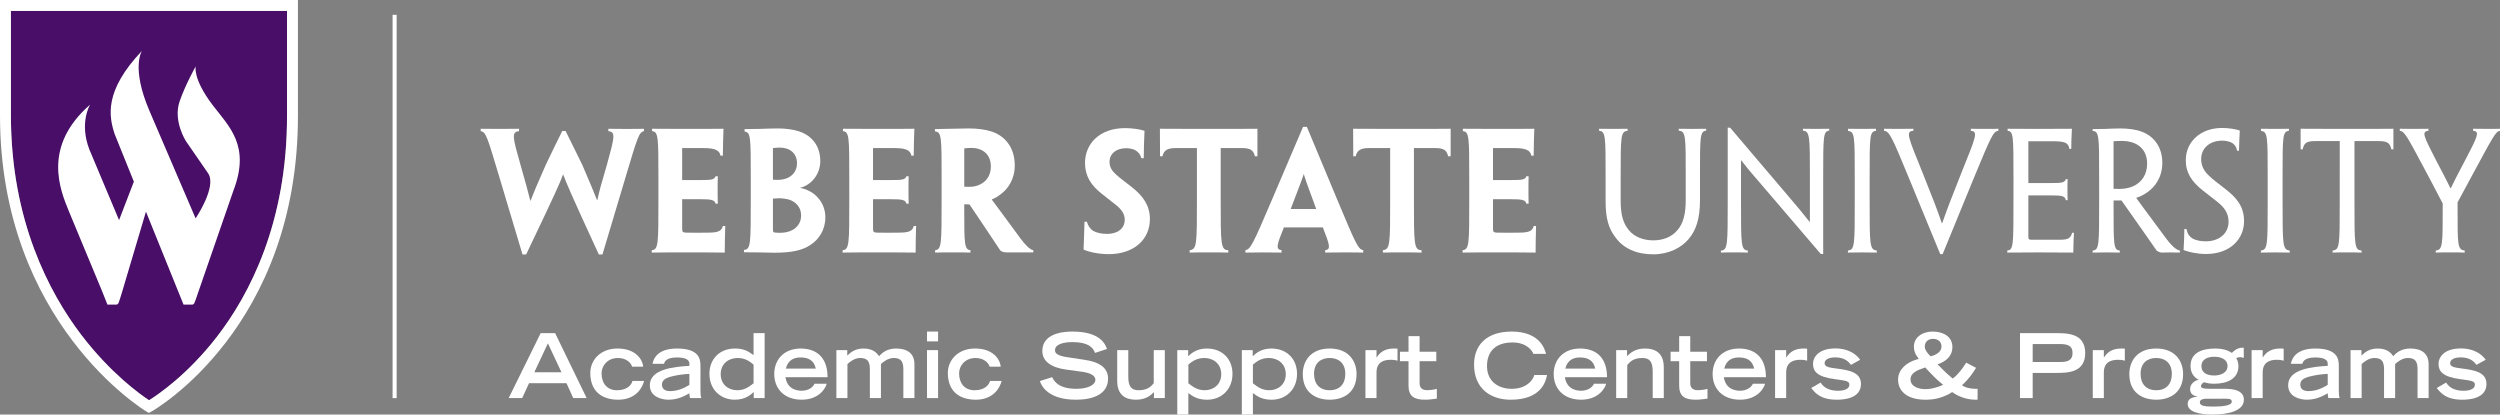 <?xml version="1.0" encoding="iso-8859-1"?>
<!-- Generator: Adobe Illustrator 22.0.1, SVG Export Plug-In . SVG Version: 6.00 Build 0)  -->
<svg version="1.1" id="Layer_1" xmlns="http://www.w3.org/2000/svg" xmlns:xlink="http://www.w3.org/1999/xlink" x="0px" y="0px"
	 width="360px" height="59.693px" viewBox="0 0 360 59.693" style="enable-background:new 0 0 360 59.693;" xml:space="preserve">
<rect x="0" y="0" width="360" height="59.693" fill="#808080" stroke="none"/>
<g>
	<path style="fill:#490E67;" d="M1.571,1.571v15.043c0,15.114,5.507,25.524,10.125,31.595c4.218,5.541,8.485,8.579,9.766,9.427
		c1.291-0.802,5.572-3.702,9.791-9.164c4.63-5.992,10.135-16.398,10.079-31.938V1.571H1.571z"/>
	<rect x="56.532" y="2.135" style="fill:#FFFFFF;" width="0.585" height="55.197"/>
	<g>
		<path style="fill:#FFFFFF;" d="M86.754,36.643h-0.522c-4.197-9.097-4.697-10.351-5.131-11.512h-0.025
			c-0.43,1.187-0.978,2.44-5.311,11.512H75.24L71.912,25.52c-1.734-5.771-1.916-6.523-2.691-6.636v-0.343
			c0.593,0,1.458,0.021,2.553,0.021c1.049,0,1.893-0.021,2.967-0.021v0.343c-1.12,0.113-0.915,0.886,0.18,4.743
			c0.821,2.85,1.141,4.078,1.438,5.265h0.046c0.455-1.187,0.888-2.211,2.165-5.107c0.777-1.667,1.688-3.468,2.394-4.926h0.481
			c0.706,1.437,1.55,3.147,2.415,4.902c1.187,2.783,1.642,3.853,2.098,5.019h0.069c0.251-1.187,0.548-2.303,1.369-5.065
			c1.095-3.966,1.3-4.718,0.205-4.831v-0.343c0.752,0.021,1.642,0.021,2.737,0.021s1.732,0,2.394-0.021v0.343
			c-0.708,0.134-0.936,0.865-2.645,6.611L86.754,36.643z"/>
		<path style="fill:#FFFFFF;" d="M94.811,25.699c0-5.929,0-6.728-0.911-6.815v-0.343c0.798,0,2.712,0.021,4.856,0.021
			c1.939,0,3.991,0,5.428-0.021c-0.046,1.116-0.071,2.257-0.092,3.874h-0.343c-0.138-0.865-0.957-1.091-2.507-1.091h-3.011v4.605
			h2.576c1.621,0,2.052-0.046,2.236-0.547h0.32c-0.023,0.681-0.023,1.3-0.023,1.868c0,0.685,0,1.325,0.023,2.077h-0.32
			c-0.138-0.547-0.614-0.639-2.19-0.639h-2.622v4.17c0,0.481,0.046,0.594,0.458,0.64c1.139,0.025,2.415,0.025,3.464,0
			c1.118-0.021,1.778-0.18,1.939-0.957h0.343c-0.046,1.642-0.069,2.691-0.069,3.832c-1.573-0.025-3.42-0.025-5.108-0.025
			c-2.461,0-4.628,0-5.403,0.025v-0.343c0.957-0.092,0.957-0.89,0.957-7.275V25.699z"/>
		<path style="fill:#FFFFFF;" d="M118.849,31.311c0,1.801-0.934,3.188-2.187,3.986c-1.12,0.731-2.578,1.095-5.154,1.095
			c-0.775,0-1.527-0.046-2.394-0.046c-0.501,0-1.185-0.021-1.983-0.021v-0.343c0.98-0.046,0.98-0.865,0.98-7.229v-3.055
			c0-5.929,0-6.657-0.888-6.749v-0.363c0.522,0,1.525-0.025,2.119-0.025c0.66-0.021,1.709-0.067,2.645-0.067
			c1.095,0,2.213,0.138,3.034,0.41c1.346,0.41,3.101,1.642,3.101,4.287c0,1.914-1.3,3.464-2.896,3.853v0.021
			c1.939,0.322,3.625,1.964,3.625,4.22V31.311z M114.768,23.509c0-1.412-1.003-2.257-2.486-2.257c-0.366,0-0.752,0.046-0.98,0.071
			v4.559c0.249,0,0.478,0.021,0.637,0.021c0.389,0,0.844-0.046,1.279-0.205c0.727-0.251,1.55-0.936,1.55-2.165V23.509z
			 M115.36,31.01c0-1.254-0.867-1.981-1.709-2.257c-0.387-0.113-0.98-0.205-1.481-0.205c-0.23,0-0.619,0.025-0.867,0.046v4.425
			c0,0.338,0.046,0.384,0.182,0.456c0.274,0.046,0.639,0.046,0.911,0.046c0.593,0,1.233-0.138,1.688-0.389
			c0.616-0.322,1.277-0.982,1.277-2.098V31.01z"/>
		<path style="fill:#FFFFFF;" d="M122.296,25.699c0-5.929,0-6.728-0.913-6.815v-0.343c0.798,0,2.716,0.021,4.858,0.021
			c1.937,0,3.991,0,5.426-0.021c-0.046,1.116-0.067,2.257-0.092,3.874h-0.341c-0.136-0.865-0.959-1.091-2.509-1.091h-3.009v4.605
			h2.576c1.619,0,2.054-0.046,2.234-0.547h0.322c-0.025,0.681-0.025,1.3-0.025,1.868c0,0.685,0,1.325,0.025,2.077h-0.322
			c-0.134-0.547-0.614-0.639-2.188-0.639h-2.622v4.17c0,0.481,0.046,0.594,0.455,0.64c1.141,0.025,2.417,0.025,3.466,0
			c1.118-0.021,1.778-0.18,1.937-0.957h0.343c-0.046,1.642-0.067,2.691-0.067,3.832c-1.575-0.025-3.42-0.025-5.108-0.025
			c-2.463,0-4.628,0-5.405,0.025v-0.343c0.959-0.092,0.959-0.89,0.959-7.275V25.699z"/>
		<path style="fill:#FFFFFF;" d="M135.593,25.699c0-5.929,0-6.728-0.959-6.769v-0.343c0.593,0,1.414-0.025,2.348-0.046
			c0.685-0.025,1.803-0.046,2.555-0.046c1.276,0,2.394,0.159,3.351,0.476c1.596,0.552,3.238,2.031,3.238,4.856
			c0,2.031-1.026,3.377-1.893,4.037c-0.433,0.368-0.959,0.685-1.389,0.844v0.071c0.727,0.957,1.366,1.847,4.126,5.587
			c0.66,0.886,1.322,1.571,1.824,1.663v0.318h-2.098h-1.619c-0.412,0-0.775-0.046-1.026-0.272c-1.392-2.077-2.873-4.333-4.446-6.636
			c-0.23,0-0.524-0.025-0.752-0.025v0.982c0,4.742,0.021,5.541,0.89,5.633v0.343c-0.547-0.025-1.55-0.025-2.486-0.025
			c-1.072,0-2.006,0-2.599,0.025v-0.343c0.934-0.092,0.934-0.89,0.934-7.275V25.699z M142.684,23.965
			c0-1.617-1.049-2.666-2.827-2.666c-0.412,0-0.821,0.046-1.003,0.067v5.52c0.251,0.021,0.501,0.021,0.752,0.021
			c0.685,0,1.32-0.18,1.801-0.501c0.66-0.389,1.277-1.183,1.277-2.415V23.965z"/>
		<path style="fill:#FFFFFF;" d="M165.584,31.583c0,2.85-2.257,5.015-5.927,5.015c-1.392,0-2.829-0.297-3.625-0.66
			c0.044-1.162,0.09-2.211,0.136-4.012h0.343c0.159,0.614,0.501,1.049,0.911,1.32c0.527,0.297,1.256,0.434,2.008,0.434
			c1.461,0,2.53-0.731,2.53-2.052c0-0.823-0.456-1.483-1.3-2.144c-0.593-0.481-1.254-0.982-1.939-1.53
			c-1.64-1.254-2.482-2.645-2.482-4.488c0-2.737,2.073-5.019,5.767-5.019c0.982,0,2.144,0.159,2.804,0.389
			c-0.067,1.3-0.092,2.394-0.113,3.945h-0.343c-0.113-0.501-0.41-0.844-0.777-1.095c-0.341-0.205-0.819-0.343-1.412-0.343
			c-1.412,0-2.395,0.773-2.395,1.96c0,0.752,0.343,1.3,0.936,1.826c0.548,0.501,1.3,1.049,2.282,1.822
			c1.594,1.254,2.597,2.624,2.597,4.605V31.583z"/>
		<path style="fill:#FFFFFF;" d="M172.359,21.324h-3.076c-1.141,0-1.688,0.297-1.893,1.183h-0.343c0-1.504-0.023-2.85-0.023-3.966
			c1.87,0.021,3.989,0.021,5.746,0.021h2.553c1.962,0,4.06,0,5.746-0.021v3.966h-0.366c-0.203-0.932-0.727-1.183-1.845-1.183h-3.078
			v7.43c0,6.41,0,7.254,1.095,7.275v0.343c-0.752-0.025-1.755-0.025-2.783-0.025c-1.095,0-2.144,0-2.783,0.025v-0.343
			c1.049-0.113,1.049-0.89,1.049-7.275V21.324z"/>
		<path style="fill:#FFFFFF;" d="M184.883,32.744c-0.982,2.42-1.254,3.193-0.343,3.264v0.364c-0.844,0-1.78-0.025-2.691-0.025
			c-1.208,0-2.006,0.025-2.507,0.025v-0.364c0.706-0.071,1.095-0.844,3.832-7.275l4.467-10.467h0.547l4.379,10.489
			c2.666,6.385,3.032,7.183,3.738,7.254v0.364c-0.524-0.025-1.323-0.025-2.507-0.025c-1.005,0-2.029,0-2.965,0.025v-0.364
			c0.89-0.071,0.593-0.844-0.343-3.264H184.883z M189.534,30.099l-0.023-0.067c-1.3-3.489-1.594-4.379-1.757-4.948h-0.021
			c-0.161,0.547-0.501,1.438-1.847,4.948l-0.023,0.067H189.534z"/>
		<path style="fill:#FFFFFF;" d="M200.185,21.324h-3.076c-1.141,0-1.688,0.297-1.893,1.183h-0.343c0-1.504-0.023-2.85-0.023-3.966
			c1.87,0.021,3.991,0.021,5.746,0.021h2.555c1.96,0,4.057,0,5.743-0.021v3.966h-0.363c-0.205-0.932-0.729-1.183-1.845-1.183h-3.08
			v7.43c0,6.41,0,7.254,1.095,7.275v0.343c-0.752-0.025-1.755-0.025-2.783-0.025c-1.095,0-2.144,0-2.783,0.025v-0.343
			c1.049-0.113,1.049-0.89,1.049-7.275V21.324z"/>
		<path style="fill:#FFFFFF;" d="M211.57,25.699c0-5.929,0-6.728-0.913-6.815v-0.343c0.798,0,2.714,0.021,4.858,0.021
			c1.937,0,3.991,0,5.426-0.021c-0.046,1.116-0.069,2.257-0.092,3.874h-0.34c-0.136-0.865-0.959-1.091-2.509-1.091h-3.009v4.605
			h2.578c1.617,0,2.052-0.046,2.232-0.547h0.32c-0.023,0.681-0.023,1.3-0.023,1.868c0,0.685,0,1.325,0.023,2.077h-0.32
			c-0.134-0.547-0.614-0.639-2.187-0.639h-2.622v4.17c0,0.481,0.046,0.594,0.456,0.64c1.141,0.025,2.415,0.025,3.464,0
			c1.12-0.021,1.78-0.18,1.939-0.957h0.343c-0.046,1.642-0.067,2.691-0.067,3.832c-1.576-0.025-3.42-0.025-5.111-0.025
			c-2.461,0-4.626,0-5.403,0.025v-0.343c0.959-0.092,0.959-0.89,0.959-7.275V25.699z"/>
		<path style="fill:#FFFFFF;" d="M231.208,25.474c0-5.863,0-6.569-0.934-6.636v-0.297c0.545,0,1.252,0.021,2.1,0.021
			c0.796,0,1.479-0.021,2.001-0.021v0.297c-0.999,0.067-0.999,0.773-0.999,6.636v3.439c0,2.031,0.363,3.218,1.137,4.175
			c0.777,1.003,2.123,1.525,3.56,1.525c1.387,0,2.643-0.476,3.464-1.454c0.844-0.961,1.208-2.327,1.208-4.333v-3.351
			c0-5.863,0.023-6.569-1.003-6.661v-0.272c0.568,0,1.254,0.021,1.985,0.021c0.819,0,1.479-0.021,1.96-0.021v0.272
			c-0.89,0.092-0.89,0.798-0.89,6.661v3.372c0,2.645-0.57,4.334-1.642,5.587c-1.047,1.253-2.873,2.189-5.106,2.189
			c-2.371,0-4.262-0.844-5.403-2.415c-1.005-1.258-1.438-2.808-1.438-5.157V25.474z"/>
		<path style="fill:#FFFFFF;" d="M262.54,36.576h-0.343c-4.354-5.085-6.932-8.094-8.527-9.966c-1.049-1.208-1.801-2.073-2.942-3.531
			h-0.023v6.017c0,6.18,0,6.912,0.982,6.978v0.297c-0.616-0.025-1.302-0.025-2.031-0.025c-0.819,0-1.323,0-1.847,0.025v-0.276
			c0.982-0.088,0.982-0.819,0.982-7.066V18.382h0.343c4.444,5.219,7.066,8.32,8.662,10.192c1.003,1.162,1.709,2.006,2.783,3.372
			h0.046v-6.519c0-5.792,0-6.523-1.003-6.615v-0.272c0.522,0,1.231,0.021,1.914,0.021c0.775,0,1.367-0.021,1.87-0.021v0.272
			c-0.867,0.092-0.867,0.823-0.867,6.682V36.576z"/>
		<path style="fill:#FFFFFF;" d="M269.228,29.03c0,6.268,0,6.932,1.026,7.045v0.297c-0.572,0-1.3-0.025-2.098-0.025
			c-0.89,0-1.552,0.025-2.052,0.025v-0.297c0.98-0.113,0.98-0.777,0.98-7.024v-3.577c0-5.863,0-6.523-0.959-6.615v-0.318
			c0.501,0,1.187,0.021,2.008,0.021c0.752,0,1.527-0.021,2.008-0.021v0.297c-0.913,0.113-0.913,0.752-0.913,6.636V29.03z"/>
		<path style="fill:#FFFFFF;" d="M279.739,36.597h-0.343l-4.58-11.124c-2.42-5.884-2.76-6.569-3.512-6.636v-0.297
			c0.363,0,1.093,0.021,1.983,0.021c0.89,0,1.711-0.021,2.236-0.021v0.297c-1.12,0.067-0.823,0.752,1.32,6.017
			c1.438,3.627,2.123,5.316,2.783,7.296h0.046c0.683-1.96,1.323-3.623,2.781-7.296c2.121-5.244,2.417-5.925,1.348-6.017v-0.297
			c0.543,0.021,1.412,0.021,2.162,0.021c0.777,0,1.46,0,1.803-0.021v0.297c-0.731,0.067-1.026,0.752-3.466,6.636L279.739,36.597z"/>
		<path style="fill:#FFFFFF;" d="M289.94,25.474c0-5.863,0-6.569-0.844-6.636v-0.297c0.844,0,2.438,0.021,4.283,0.021
			c1.826,0,3.763-0.021,4.973-0.021c-0.046,0.957-0.092,1.914-0.092,2.896h-0.272c-0.113-0.936-0.777-1.095-2.348-1.095h-3.556
			v6.017h3.122c1.619,0,2.119-0.021,2.282-0.568h0.251c-0.025,0.502-0.025,0.957-0.025,1.438c0,0.522,0,1.024,0.025,1.596h-0.251
			c-0.138-0.64-0.616-0.685-2.215-0.685h-3.188v5.838c0,0.476,0.021,0.522,0.453,0.547h3.968c1.072,0,1.688-0.092,1.87-1.003h0.274
			c-0.046,0.819-0.092,1.868-0.092,2.85c-1.369,0-3.214-0.025-4.925-0.025c-1.983,0-3.738,0.025-4.582,0.025v-0.297
			c0.89-0.067,0.89-0.777,0.89-7.045V25.474z"/>
		<path style="fill:#FFFFFF;" d="M302.277,25.474c0-5.863,0-6.569-0.934-6.615v-0.272c0.591,0,1.095-0.025,1.801-0.025
			c0.614-0.021,1.55-0.067,2.144-0.067c1.162,0,2.257,0.138,3.147,0.476c1.344,0.481,2.938,1.847,2.938,4.472
			c0,2.19-1.16,3.535-2.119,4.216c-0.501,0.368-1.095,0.664-1.619,0.823v0.046c0.504,0.706,1.005,1.392,4.356,5.905
			c0.614,0.819,1.343,1.575,1.914,1.642v0.297c-0.478,0-0.957-0.025-1.527-0.025c-0.409,0-0.637,0.025-1.024,0.025
			c-0.299,0-0.595-0.117-0.823-0.322c-1.435-2.052-2.965-4.263-5.037-7.183h-1.141v0.961c0,5.47,0,6.18,0.89,6.247v0.297
			c-0.527,0-1.164-0.025-1.893-0.025c-0.819,0-1.414,0.025-2.006,0.025v-0.297c0.934-0.067,0.934-0.777,0.934-7.045V25.474z
			 M309.187,23.555c0-2.006-1.346-3.26-3.65-3.26c-0.433,0-0.959,0.021-1.185,0.046v6.841c0.251,0.021,0.525,0.021,0.89,0.021
			c0.819,0,1.596-0.18,2.211-0.522c0.89-0.501,1.734-1.483,1.734-3.101V23.555z"/>
		<path style="fill:#FFFFFF;" d="M323.144,31.854c0,2.486-1.914,4.722-5.495,4.722c-1.187,0-2.482-0.276-3.214-0.568
			c0.067-1.007,0.09-1.872,0.113-3.034h0.297c0.115,0.635,0.409,1.07,0.844,1.346c0.481,0.293,1.187,0.43,1.96,0.43
			c1.826,0,3.264-1.07,3.264-2.804c0-1.049-0.414-1.893-1.463-2.758c-0.727-0.593-1.413-1.095-2.236-1.755
			c-1.617-1.279-2.461-2.532-2.461-4.379c0-2.507,1.985-4.626,5.223-4.626c0.957,0,1.914,0.159,2.553,0.364
			c-0.046,0.978-0.092,1.868-0.115,2.917h-0.274c-0.09-0.568-0.363-0.911-0.729-1.137c-0.341-0.184-0.867-0.322-1.389-0.322
			c-1.759,0-3.055,1.028-3.055,2.666c0,0.936,0.384,1.688,1.095,2.352c0.614,0.614,1.366,1.137,2.369,1.935
			c1.575,1.212,2.712,2.486,2.712,4.63V31.854z"/>
		<path style="fill:#FFFFFF;" d="M328.691,29.03c0,6.268,0,6.932,1.026,7.045v0.297c-0.573,0-1.3-0.025-2.098-0.025
			c-0.89,0-1.552,0.025-2.052,0.025v-0.297c0.98-0.113,0.98-0.777,0.98-7.024v-3.577c0-5.863,0-6.523-0.959-6.615v-0.318
			c0.502,0,1.187,0.021,2.008,0.021c0.752,0,1.527-0.021,2.008-0.021v0.297c-0.913,0.113-0.913,0.752-0.913,6.636V29.03z"/>
		<path style="fill:#FFFFFF;" d="M336.923,20.317h-3.466c-1.254,0-1.665,0.209-1.87,1.187h-0.299v-2.963
			c1.826,0.021,4.037,0.021,5.704,0.021h1.96c1.847,0,4.058,0,5.7-0.021v2.963h-0.297c-0.205-0.978-0.66-1.187-1.847-1.187h-3.464
			v8.713c0,6.293,0,6.999,1.024,7.045v0.297c-0.568-0.025-1.297-0.025-2.073-0.025c-0.823,0-1.596,0-2.098,0.025v-0.297
			c1.026-0.092,1.026-0.752,1.026-7.045V20.317z"/>
		<path style="fill:#FFFFFF;" d="M353.891,29.142v0.798c0,5.311-0.021,6.042,1.026,6.134v0.297c-0.545-0.025-1.276-0.025-2.05-0.025
			c-0.915,0-1.713,0-2.123,0.025v-0.297c1.005-0.092,1.005-0.823,1.005-6.113v-0.66l-1.983-3.782
			c-3.195-5.976-3.468-6.59-4.197-6.682v-0.297c0.274,0,1.003,0.021,1.847,0.021c0.796,0,1.619-0.021,2.279-0.021v0.297
			c-1.049,0.092-0.685,0.773,1.141,4.329c0.982,1.847,1.573,3.013,2.031,3.945h0.042c0.435-0.932,1.028-2.052,2.008-3.92
			c1.87-3.556,2.213-4.287,1.21-4.355v-0.297c0.706,0.021,1.412,0.021,2.19,0.021c0.796,0,1.323,0,1.684-0.021v0.297
			c-0.635,0.092-0.911,0.685-4.17,6.703L353.891,29.142z"/>
	</g>
	<g>
		<path style="fill:#FFFFFF;" d="M77.855,47.974h2.084l4.54,9.352h-1.93l-0.977-2.148h-5.389l-0.99,2.148H73.25L77.855,47.974z
			 M80.852,53.609l-1.955-4.168l-1.956,4.168H80.852z"/>
		<path style="fill:#FFFFFF;" d="M92.745,54.856c-0.218,0.965-1.184,2.702-3.717,2.702c-2.213,0-4.026-1.08-4.026-3.859
			c0-1.814,1.428-3.5,3.884-3.512c2.534-0.013,3.615,1.442,3.731,2.612h-1.595c-0.154-0.554-0.836-1.247-2.032-1.247
			c-1.505,0-2.367,1.105-2.367,2.213c0,1.325,0.708,2.43,2.239,2.43c1.376,0,2.071-0.721,2.212-1.337H92.745z"/>
		<path style="fill:#FFFFFF;" d="M100.867,56.206c0,0.464,0.026,0.928,0.128,1.12h-1.633c-0.052-0.232-0.091-0.464-0.091-0.694
			c-0.669,0.384-1.659,0.926-3.022,0.926c-0.913,0-2.675-0.387-2.675-2.085c0-2.328,3.473-2.662,5.698-2.789v-0.309
			c0-0.529-0.475-0.901-1.787-0.901c-1.467,0-1.775,0.539-1.865,0.913h-1.66c0.387-1.878,2.225-2.2,3.512-2.2
			c3.331,0,3.395,1.621,3.395,2.574V56.206z M99.272,53.841c-0.926,0.038-1.736,0.167-2.482,0.347
			c-0.99,0.232-1.453,0.566-1.466,1.17c-0.014,0.591,0.373,0.965,1.158,0.965c1.209,0,2.173-0.529,2.79-0.901V53.841z"/>
		<path style="fill:#FFFFFF;" d="M108.539,56.438c-0.36,0.347-1.158,1.12-2.74,1.12c-1.955,0-3.64-1.389-3.64-3.732
			c0-2.096,1.428-3.64,3.704-3.64c1.325,0,1.968,0.464,2.649,0.953v-3.165h1.595v9.352h-1.569V56.438z M108.513,52.502
			c-0.488-0.397-1.144-0.951-2.302-0.951c-1.221,0-2.431,0.771-2.431,2.328c0,1.519,1.145,2.315,2.38,2.315
			c1.094,0,1.736-0.527,2.354-1.003V52.502z"/>
		<path style="fill:#FFFFFF;" d="M119.041,55.255c-0.115,0.566-1.042,2.302-3.601,2.302c-2.47,0-3.949-1.544-3.949-3.704
			c0-1.956,1.286-3.667,3.833-3.667c2.598,0.027,3.845,1.634,3.845,4.129h-6.058c0.065,0.439,0.309,1.878,2.277,1.956
			c1.003,0,1.671-0.476,1.903-1.015H119.041z M117.472,53.08c-0.244-1.17-1.042-1.607-2.187-1.607c-0.836,0-1.801,0.282-2.122,1.607
			H117.472z"/>
		<path style="fill:#FFFFFF;" d="M120.437,50.419h1.569v0.786c0.424-0.374,1.016-1.018,2.341-1.018c1.402,0,1.93,0.669,2.25,1.107
			c0.36-0.439,1.094-1.107,2.431-1.107c1.544,0,2.65,0.644,2.65,2.252v4.887h-1.595v-4.181c0-1.158-0.412-1.594-1.389-1.594
			c-0.797,0-1.466,0.527-1.839,0.873v4.902h-1.595v-4.181c0-1.158-0.412-1.594-1.389-1.594c-0.797,0-1.467,0.527-1.84,0.873v4.902
			h-1.594V50.419z"/>
		<path style="fill:#FFFFFF;" d="M133.488,47.744h1.595v1.414h-1.595V47.744z M133.488,50.419h1.595v6.907h-1.595V50.419z"/>
		<path style="fill:#FFFFFF;" d="M144.231,54.856c-0.218,0.965-1.184,2.702-3.717,2.702c-2.213,0-4.026-1.08-4.026-3.859
			c0-1.814,1.428-3.5,3.884-3.512c2.534-0.013,3.615,1.442,3.731,2.612h-1.595c-0.155-0.554-0.836-1.247-2.032-1.247
			c-1.505,0-2.367,1.105-2.367,2.213c0,1.325,0.708,2.43,2.239,2.43c1.376,0,2.071-0.721,2.213-1.337H144.231z"/>
		<path style="fill:#FFFFFF;" d="M157.682,50.818c-0.296-0.836-1.055-1.557-3.28-1.557c-1.235,0-2.482,0.309-2.482,1.17
			c0,0.399,0.231,0.823,2.097,1.055l2.212,0.334c2.097,0.322,3.331,1.132,3.331,2.702c0,2.213-2.109,3.036-4.605,3.036
			c-4.013,0-4.99-1.981-5.209-2.689l1.762-0.554c0.334,0.683,1.029,1.674,3.499,1.674c1.492,0,2.727-0.489,2.727-1.3
			c0-0.604-0.695-1.003-2.032-1.17l-2.239-0.309c-2.16-0.297-3.37-1.235-3.37-2.662c0-2.804,3.641-2.804,4.36-2.804
			c4.026,0,4.721,1.864,4.953,2.507L157.682,50.818z"/>
		<path style="fill:#FFFFFF;" d="M167.735,57.326h-1.569v-0.861c-0.475,0.487-1.183,1.093-2.585,1.093
			c-1.441,0-2.702-0.606-2.702-2.714v-4.425h1.595v3.834c0,1.362,0.412,1.941,1.479,1.941c1.273,0,1.787-0.527,2.187-1.015v-4.76
			h1.594V57.326z"/>
		<path style="fill:#FFFFFF;" d="M169.529,50.419h1.569v0.888c0.359-0.347,1.158-1.12,2.675-1.12c2.276,0,3.704,1.544,3.704,3.64
			c0,2.342-1.685,3.732-3.641,3.732c-1.389,0-2.032-0.464-2.714-0.953v3.088h-1.594V50.419z M171.124,55.191
			c0.617,0.476,1.261,1.003,2.354,1.003c1.235,0,2.38-0.796,2.38-2.315c0-1.557-1.209-2.328-2.431-2.328
			c-1.158,0-1.814,0.554-2.302,0.951V55.191z"/>
		<path style="fill:#FFFFFF;" d="M178.823,50.419h1.569v0.888c0.359-0.347,1.158-1.12,2.675-1.12c2.276,0,3.705,1.544,3.705,3.64
			c0,2.342-1.686,3.732-3.642,3.732c-1.389,0-2.032-0.464-2.714-0.953v3.088h-1.594V50.419z M180.417,55.191
			c0.617,0.476,1.261,1.003,2.354,1.003c1.236,0,2.381-0.796,2.381-2.315c0-1.557-1.21-2.328-2.432-2.328
			c-1.158,0-1.814,0.554-2.302,0.951V55.191z"/>
		<path style="fill:#FFFFFF;" d="M187.6,53.866c0-1.853,1.12-3.679,3.872-3.679c2.754,0,3.872,1.826,3.872,3.679
			c0,2.752-1.981,3.692-3.872,3.692S187.6,56.618,187.6,53.866z M193.724,53.841c0-1.621-1.043-2.29-2.252-2.29
			c-1.222,0-2.25,0.669-2.25,2.29c0,1.465,0.823,2.353,2.25,2.353C192.901,56.194,193.724,55.306,193.724,53.841z"/>
		<path style="fill:#FFFFFF;" d="M196.624,50.419h1.594v1.03h0.04c0.347-0.566,1.04-1.262,2.417-1.262c0.232,0,0.399,0,0.566,0.027
			v1.724c-0.155-0.04-0.451-0.13-0.978-0.13c-2.033,0.013-2.033,1.364-2.045,1.851v3.667h-1.594V50.419z"/>
		<path style="fill:#FFFFFF;" d="M201.593,50.651h1.235V48.4h1.594v2.25h2.405v1.362h-2.405v3.165c0,0.489,0.192,1.015,1.12,1.015
			c0.307,0,0.951-0.077,1.362-0.192v1.402c-0.784,0.102-1.158,0.155-1.724,0.155c-1.517,0-2.353-0.489-2.353-2.008v-3.537h-1.235
			V50.651z"/>
		<path style="fill:#FFFFFF;" d="M222.772,53.996c-0.182,1.04-0.928,3.562-5.223,3.562c-2.959,0-5.286-1.646-5.286-5.056
			c0-2.727,1.711-4.757,5.428-4.757c4.181,0,4.797,2.714,4.939,3.216h-1.826c-0.104-0.322-0.823-1.646-3.011-1.646
			c-2.585,0-3.665,1.452-3.665,3.395c0,2.148,1.554,3.28,3.562,3.28c2.135,0,3.073-1.275,3.253-1.993H222.772z"/>
		<path style="fill:#FFFFFF;" d="M231.28,55.255c-0.115,0.566-1.04,2.302-3.6,2.302c-2.47,0-3.949-1.544-3.949-3.704
			c0-1.956,1.285-3.667,3.832-3.667c2.599,0.027,3.847,1.634,3.847,4.129h-6.059c0.065,0.439,0.309,1.878,2.277,1.956
			c1.003,0,1.671-0.476,1.903-1.015H231.28z M229.711,53.08c-0.244-1.17-1.04-1.607-2.185-1.607c-0.836,0-1.801,0.282-2.123,1.607
			H229.711z"/>
		<path style="fill:#FFFFFF;" d="M232.728,50.419h1.569v0.863c0.501-0.489,1.183-1.095,2.585-1.095c1.442,0,2.702,0.606,2.702,2.714
			v4.425h-1.594v-3.834c0-1.362-0.412-1.941-1.479-1.941c-1.275,0-1.788,0.527-2.188,1.015v4.76h-1.594V50.419z"/>
		<path style="fill:#FFFFFF;" d="M240.567,50.651h1.235V48.4h1.594v2.25h2.405v1.362h-2.405v3.165c0,0.489,0.192,1.015,1.12,1.015
			c0.307,0,0.951-0.077,1.362-0.192v1.402c-0.783,0.102-1.158,0.155-1.724,0.155c-1.517,0-2.353-0.489-2.353-2.008v-3.537h-1.235
			V50.651z"/>
		<path style="fill:#FFFFFF;" d="M254.167,55.255c-0.115,0.566-1.043,2.302-3.602,2.302c-2.47,0-3.949-1.544-3.949-3.704
			c0-1.956,1.287-3.667,3.834-3.667c2.597,0.027,3.844,1.634,3.844,4.129h-6.057c0.065,0.439,0.309,1.878,2.277,1.956
			c1.003,0,1.671-0.476,1.903-1.015H254.167z M252.598,53.08c-0.244-1.17-1.043-1.607-2.188-1.607c-0.836,0-1.801,0.282-2.121,1.607
			H252.598z"/>
		<path style="fill:#FFFFFF;" d="M255.613,50.419h1.596v1.03h0.038c0.347-0.566,1.043-1.262,2.417-1.262
			c0.232,0,0.399,0,0.566,0.027v1.724c-0.155-0.04-0.449-0.13-0.978-0.13c-2.031,0.013-2.031,1.364-2.043,1.851v3.667h-1.596V50.419
			z"/>
		<path style="fill:#FFFFFF;" d="M266.536,52.541c-0.242-0.322-0.796-1.08-2.25-1.08c-1.158,0-1.544,0.449-1.544,0.836
			c0,0.539,0.671,0.631,1.621,0.758c1.891,0.244,3.615,0.529,3.615,2.238c0,2.033-2.328,2.265-3.447,2.265
			c-2.38,0-3.126-0.953-3.717-1.686l1.35-0.784c0.554,0.901,1.519,1.183,2.522,1.183c0.848,0,1.621-0.257,1.621-0.861
			c0-0.529-0.387-0.579-2.085-0.811c-2.61-0.334-3.151-1.17-3.151-2.225c0-0.721,0.566-2.2,3.255-2.2
			c0.784,0,2.495,0.18,3.537,1.634L266.536,52.541z"/>
		<path style="fill:#FFFFFF;" d="M284.45,57.558c-1.479,0-2.727-0.644-3.345-1.107l-0.437,0.284
			c-1.183,0.591-2.096,0.823-3.435,0.823c-2.328,0-3.909-1.03-3.909-2.908c0-1.492,1.3-2.47,2.585-2.854l0.399-0.117l-0.217-0.295
			c-0.374-0.501-0.489-1.018-0.489-1.454c0-1.452,1.337-2.185,2.687-2.185c1.429,0,2.856,0.641,2.856,2.225
			c0,1.414-1.08,2.108-1.993,2.442l-0.142,0.052l0.115,0.115c0.566,0.579,1.185,1.197,1.776,1.686l0.297,0.244l0.115-0.09
			c0.708-0.554,1.337-1.429,1.711-2.033l0.102-0.167l1.427,0.746l-0.102,0.167c-0.464,0.758-0.978,1.414-1.621,2.058l-0.307,0.282
			c0.527,0.387,1.325,0.516,1.916,0.516h0.334v1.569H284.45z M277.261,56.039c0.758,0,1.427-0.192,2.135-0.449l0.412-0.18
			l-0.412-0.347c-0.541-0.451-1.145-1.043-1.814-1.763l-0.349-0.387l-0.359,0.13c-0.721,0.232-1.761,0.656-1.761,1.569
			C275.113,55.717,276.373,56.039,277.261,56.039z M278.328,51.217c0.616-0.207,1.247-0.618,1.247-1.325
			c0-0.696-0.514-1.095-1.222-1.095c-0.708,0-1.183,0.426-1.183,1.132c0,0.437,0.347,0.848,0.616,1.158l0.232,0.219L278.328,51.217z
			"/>
		<path style="fill:#FFFFFF;" d="M290.881,47.974h5.209c1.582,0,4.181,0,4.181,2.869c0,2.856-2.599,2.856-4.181,2.856h-3.383v3.627
			h-1.826V47.974z M296.489,52.13c1.04,0,1.956-0.09,1.956-1.3c0-1.195-0.915-1.287-1.956-1.287h-3.782v2.587H296.489z"/>
		<path style="fill:#FFFFFF;" d="M301.359,50.419h1.594v1.03h0.04c0.347-0.566,1.04-1.262,2.417-1.262c0.232,0,0.399,0,0.566,0.027
			v1.724c-0.155-0.04-0.451-0.13-0.978-0.13c-2.033,0.013-2.033,1.364-2.046,1.851v3.667h-1.594V50.419z"/>
		<path style="fill:#FFFFFF;" d="M306.622,53.866c0-1.853,1.12-3.679,3.872-3.679c2.754,0,3.872,1.826,3.872,3.679
			c0,2.752-1.981,3.692-3.872,3.692S306.622,56.618,306.622,53.866z M312.746,53.841c0-1.621-1.043-2.29-2.252-2.29
			c-1.222,0-2.25,0.669-2.25,2.29c0,1.465,0.823,2.353,2.25,2.353C311.923,56.194,312.746,55.306,312.746,53.841z"/>
		<path style="fill:#FFFFFF;" d="M323.105,51.539c-0.14-0.04-0.399-0.13-0.579-0.104c-0.18,0-0.412,0.077-0.514,0.13
			c0.102,0.142,0.322,0.554,0.322,1.145c0,1.878-1.671,2.547-3.5,2.547c-0.641,0-1.143-0.102-1.452-0.219
			c-0.18,0.117-0.439,0.309-0.439,0.554c0,0.244,0.155,0.412,1.544,0.399h2.175c1.557,0.05,2.455,0.501,2.455,1.582
			c0,1.646-2.405,2.123-4.488,2.123c-1.928,0-3.602-0.387-3.602-1.531c0-0.823,0.733-0.938,1.389-1.068v-0.025
			c-0.591-0.052-1.043-0.374-1.043-1.068c0-0.696,0.656-1.222,1.21-1.3v-0.025c-0.771-0.424-1.145-1.107-1.145-1.981
			c0-2.033,1.866-2.509,3.562-2.509c1.21,0,1.918,0.309,2.394,0.631c0.244-0.257,0.758-0.746,1.452-0.746h0.257V51.539z
			 M317.692,57.416c-0.374,0-0.915,0.102-0.915,0.501c0,0.566,0.748,0.631,2.008,0.631c1.247,0,2.585-0.142,2.585-0.696
			c0-0.474-0.282-0.449-2.045-0.437H317.692z M320.765,52.709c0-1.03-1.055-1.337-1.903-1.337c-0.875,0-1.853,0.307-1.853,1.35
			c0,1.08,0.99,1.35,1.841,1.35C319.698,54.071,320.765,53.724,320.765,52.709z"/>
		<path style="fill:#FFFFFF;" d="M324.231,50.419h1.594v1.03h0.04c0.347-0.566,1.04-1.262,2.417-1.262c0.232,0,0.399,0,0.566,0.027
			v1.724c-0.155-0.04-0.451-0.13-0.978-0.13c-2.033,0.013-2.033,1.364-2.046,1.851v3.667h-1.594V50.419z"/>
		<path style="fill:#FFFFFF;" d="M336.788,56.206c0,0.464,0.025,0.928,0.127,1.12h-1.632c-0.052-0.232-0.092-0.464-0.092-0.694
			c-0.669,0.384-1.659,0.926-3.021,0.926c-0.913,0-2.676-0.387-2.676-2.085c0-2.328,3.473-2.662,5.698-2.789v-0.309
			c0-0.529-0.474-0.901-1.786-0.901c-1.467,0-1.776,0.539-1.866,0.913h-1.659c0.387-1.878,2.225-2.2,3.512-2.2
			c3.33,0,3.395,1.621,3.395,2.574V56.206z M335.192,53.841c-0.926,0.038-1.736,0.167-2.482,0.347
			c-0.99,0.232-1.452,0.566-1.467,1.17c-0.013,0.591,0.374,0.965,1.16,0.965c1.208,0,2.173-0.529,2.789-0.901V53.841z"/>
		<path style="fill:#FFFFFF;" d="M338.481,50.419h1.569v0.786c0.424-0.374,1.015-1.018,2.34-1.018c1.402,0,1.931,0.669,2.25,1.107
			c0.361-0.439,1.095-1.107,2.432-1.107c1.544,0,2.649,0.644,2.649,2.252v4.887h-1.594v-4.181c0-1.158-0.412-1.594-1.389-1.594
			c-0.798,0-1.467,0.527-1.839,0.873v4.902h-1.596v-4.181c0-1.158-0.412-1.594-1.389-1.594c-0.796,0-1.467,0.527-1.839,0.873v4.902
			h-1.594V50.419z"/>
		<path style="fill:#FFFFFF;" d="M356.612,52.541c-0.244-0.322-0.798-1.08-2.25-1.08c-1.158,0-1.544,0.449-1.544,0.836
			c0,0.539,0.669,0.631,1.621,0.758c1.891,0.244,3.613,0.529,3.613,2.238c0,2.033-2.328,2.265-3.445,2.265
			c-2.38,0-3.126-0.953-3.719-1.686l1.352-0.784c0.554,0.901,1.517,1.183,2.52,1.183c0.85,0,1.621-0.257,1.621-0.861
			c0-0.529-0.387-0.579-2.083-0.811c-2.612-0.334-3.151-1.17-3.151-2.225c0-0.721,0.564-2.2,3.253-2.2
			c0.786,0,2.495,0.18,3.537,1.634L356.612,52.541z"/>
	</g>
	<g>
		<g>
			<path style="fill:#FFFFFF;" d="M21.437,59.463l-0.384-0.226C20.839,59.112,0,46.471,0,16.614V0h42.903v16.452
				c0.113,30.78-20.862,42.681-21.073,42.798L21.437,59.463z M1.571,1.571v15.043c0,15.114,5.507,25.524,10.125,31.595
				c4.218,5.541,8.485,8.579,9.766,9.427c1.291-0.802,5.572-3.702,9.791-9.164c4.63-5.992,10.135-16.398,10.079-31.938V1.571H1.571z
				"/>
		</g>
		<path style="fill:#FFFFFF;" d="M30.622,15.131c-2.929-3.849-2.434-5.595-2.434-5.595s-1.552,2.783-2.332,5.09
			c-0.955,2.816,0.93,5.716,0.93,5.716l3.207,4.647c1.241,1.943-1.826,6.456-1.826,6.456l-6.64-15.47
			c-2.697-6.276-1.085-8.65-1.085-8.65c-5.495,5.796-4.764,9.448-3.924,12.002c0,0,1.212,2.996,2.758,6.828l-2.131,5.541
			l-4.279-10.179c-1.488-3.865,0.111-6.456,0.111-6.456c-6.901,6.034-4.348,12.235-3.04,15.407c2.94,7.137,4.885,11.667,5.34,12.904
			c0.1,0.267,0.188,0.489,0.188,0.489h1.312c0.111-0.017,0.201-0.075,0.266-0.175c0.069-0.092,0.495-1.492,0.495-1.492l3.481-11.713
			c2.265,5.612,5.088,12.545,5.265,13.021c0.09,0.23,0.146,0.359,0.146,0.359h1.287c0.075-0.012,0.15-0.046,0.238-0.159
			c0.102-0.138,0.558-1.521,0.558-1.521l5.096-14.722C36.104,20.964,32.987,18.24,30.622,15.131z"/>
	</g>
</g>
</svg>

